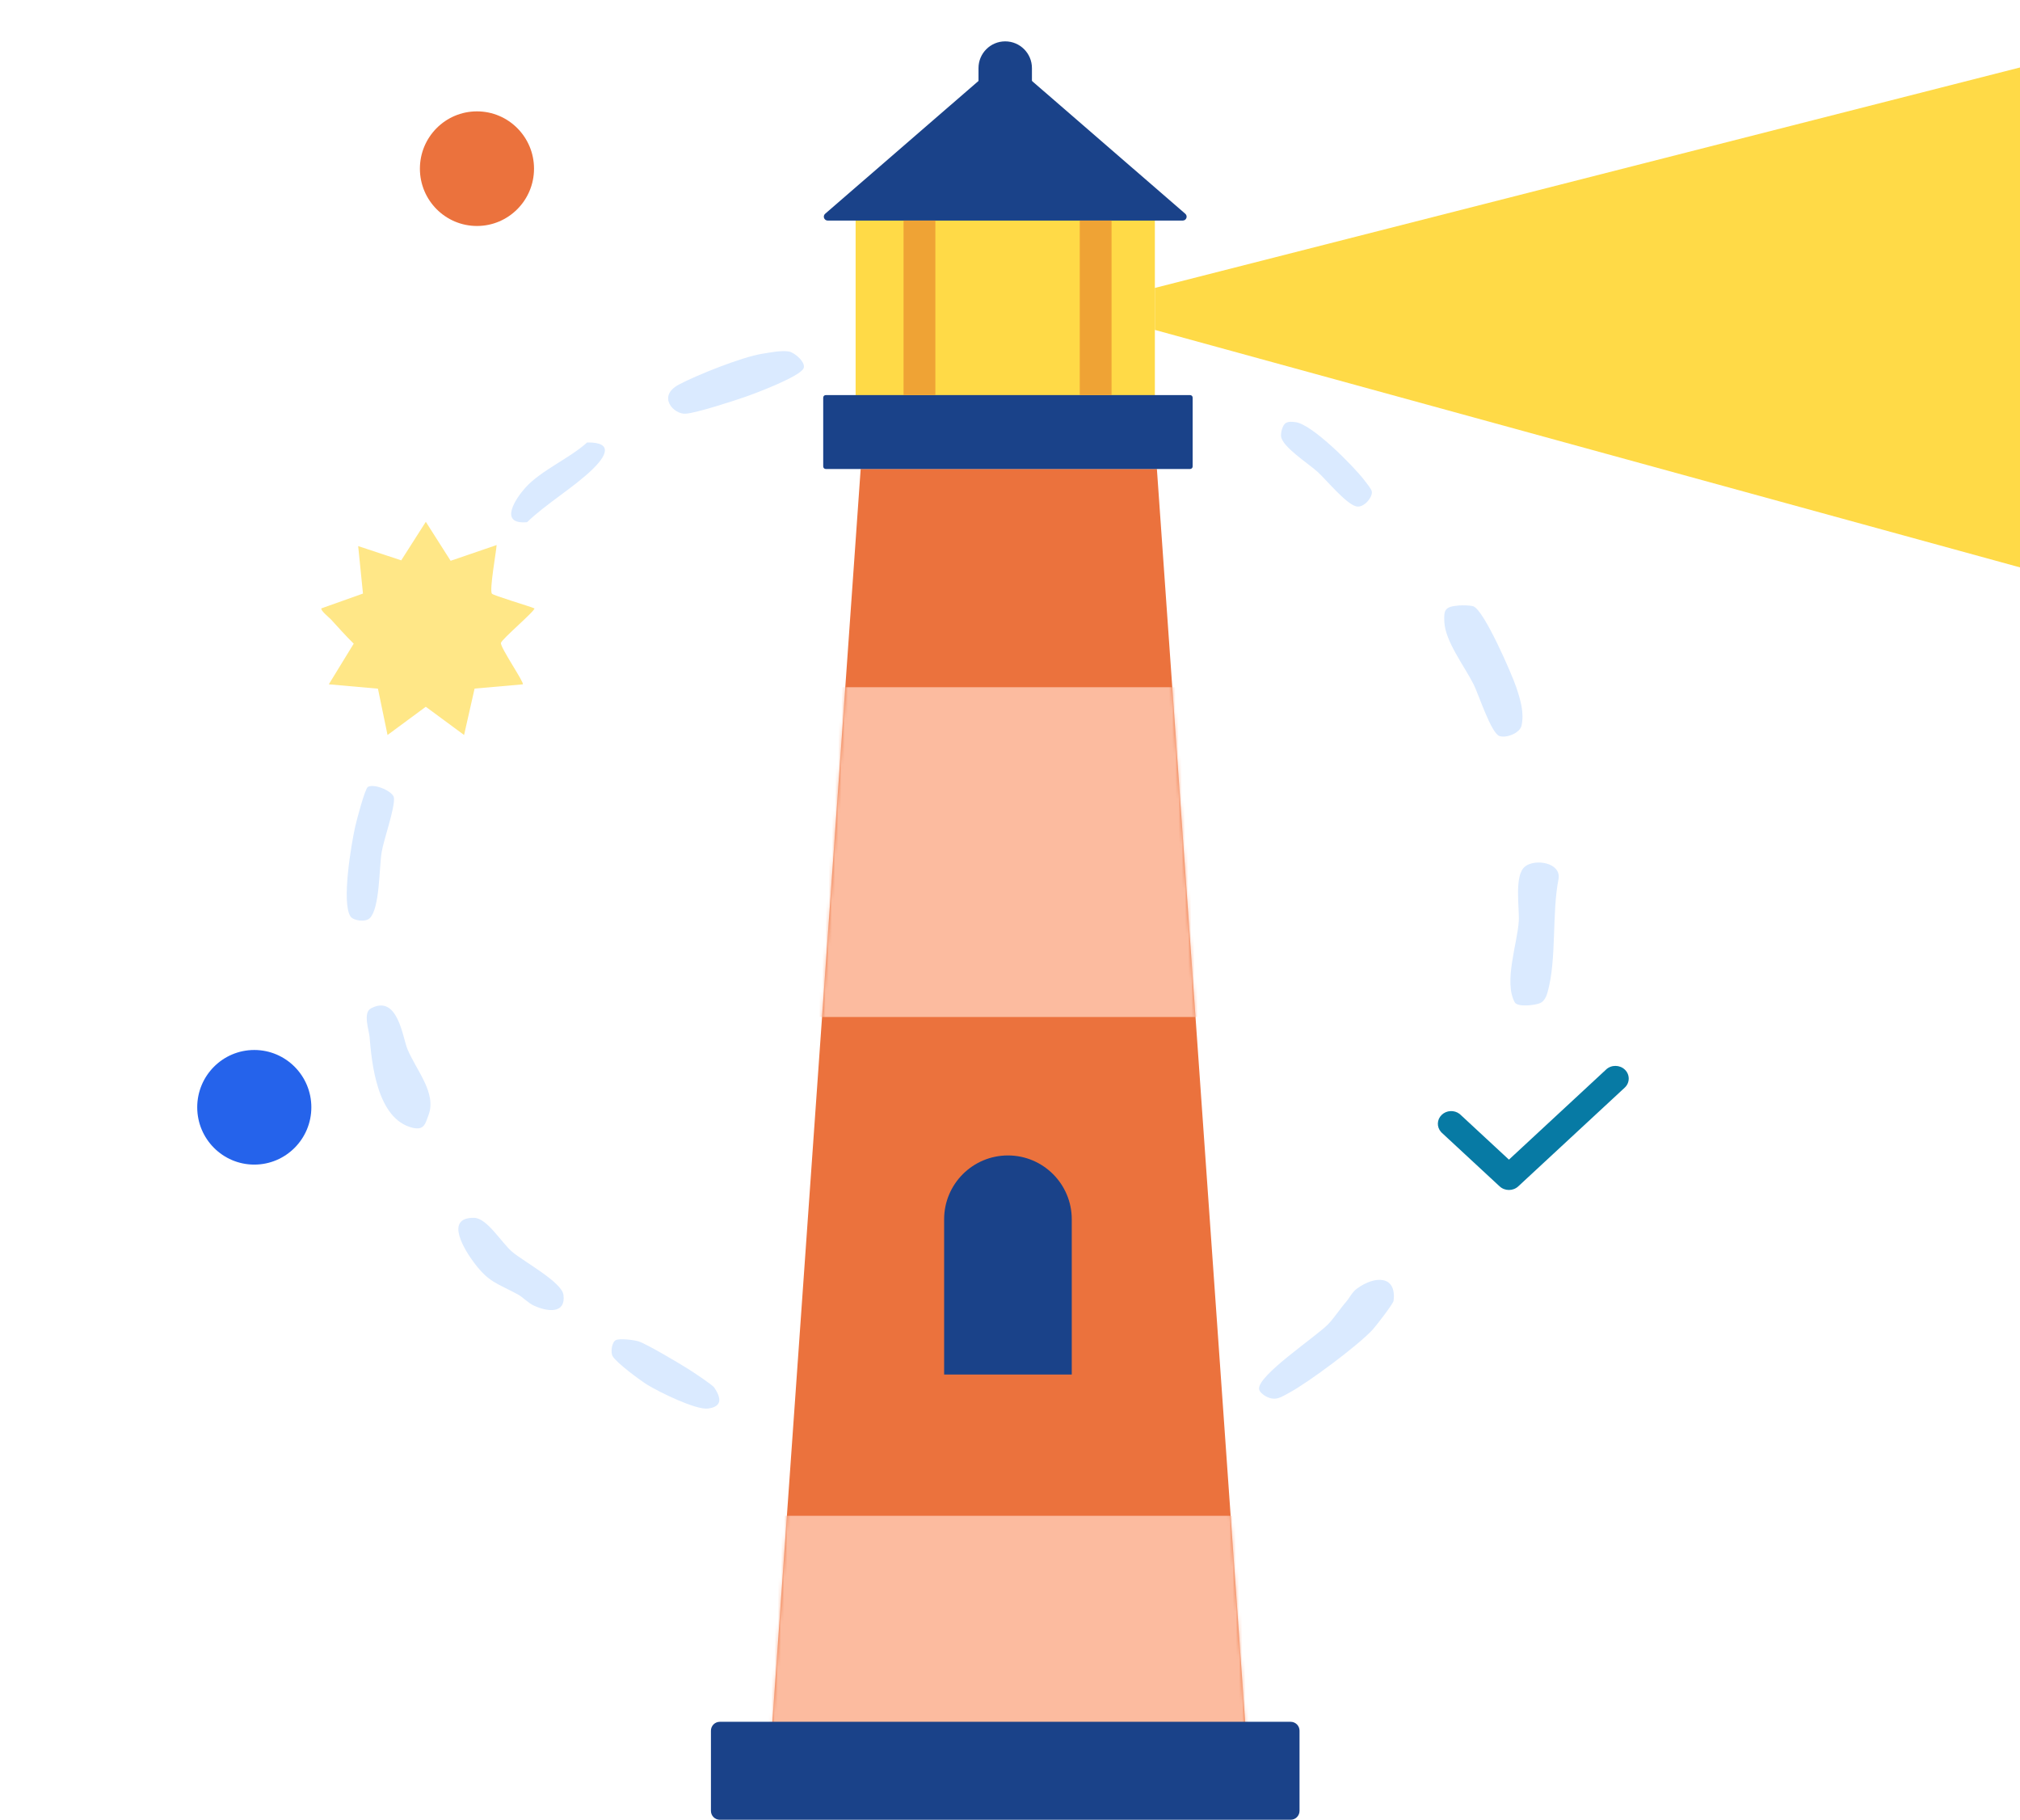 <svg width="635" height="572" viewBox="0 0 635 572" fill="none" xmlns="http://www.w3.org/2000/svg">
<rect x="0" y="0" width="635" height="572" fill="#333333" stroke="none"/>
<g clip-path="url(#clip0_5392_15826)">
<rect width="635" height="572" fill="white"/>
<path d="M423.243 409.036C424.291 407.843 424.984 406.172 426.524 405.034C432.232 400.824 439.077 400.818 438.078 408.842C437.96 409.757 432.585 416.713 431.531 417.864C426.995 422.802 411.44 434.412 405.226 437.755C402.66 439.135 401.016 440.438 397.999 438.892C397.16 438.462 395.933 437.47 395.801 436.603C395.17 432.359 413.708 420.111 417.473 416.221C419.457 414.175 421.225 411.352 423.25 409.043L423.243 409.036Z" fill="#DAEAFF"/>
<path d="M479.355 272.371C482.518 269.786 490.753 271.08 489.947 276.197C487.778 287.1 489.423 301.489 486.467 311.93C486.139 313.094 485.496 314.632 484.229 315.228C482.706 315.94 477.054 316.646 476.157 314.997C472.645 308.561 477.011 296.515 477.433 289.509C477.687 285.319 475.929 275.169 479.362 272.372L479.355 272.371Z" fill="#DAEAFF"/>
<path d="M458.561 190.3C459.69 190.207 462.14 190.226 463.134 190.556C466.525 191.682 475.36 212.125 476.659 216.028C477.958 219.931 479.216 224.053 478.289 228.111C477.779 230.34 473.627 232.077 471.364 231.326C468.74 230.448 464.77 218.129 463.274 215.152C460.402 209.429 454.314 201.589 454.035 195.449C453.865 191.691 454.156 190.671 458.568 190.301L458.561 190.3Z" fill="#DAEAFF"/>
<path d="M116.568 316.943C125.05 312.38 126.534 325.959 128.06 329.669C130.848 336.424 137.394 343.56 134.669 350.579C133.698 353.089 133.372 355.329 129.724 354.456C118.482 351.765 116.859 334.073 116.166 325.806C115.999 323.802 114.044 318.309 116.568 316.95V316.943Z" fill="#DAEAFF"/>
<path d="M404.276 132.91C405.302 132.411 406.107 132.556 407.175 132.667C412.445 133.215 425.671 146.718 428.826 150.844C429.471 151.684 430.948 153.494 431.205 154.312C431.725 155.983 428.778 159.853 426.239 159.125C422.931 158.168 416.939 150.803 414.221 148.327C411.322 145.685 403.131 140.497 402.708 137.147C402.576 136.086 403.145 133.458 404.283 132.91H404.276Z" fill="#DAEAFF"/>
<path d="M239.55 111.196C241.992 110.8 245.695 110.045 248.06 110.488C249.891 110.835 253.559 114.074 252.554 115.87C251.097 118.464 237.664 123.575 233.988 124.83C230.139 126.148 219.133 129.734 215.596 130.018C211.782 130.33 206.483 124.56 213.391 120.877C219.043 117.867 233.232 112.215 239.55 111.189V111.196Z" fill="#DAEAFF"/>
<path d="M162.653 406.754C156.161 403.252 153.72 403.058 149.108 396.968C146.216 393.154 139.468 382.585 149.039 382.751C153.131 382.821 157.659 390.609 161.03 393.452C164.699 396.552 176.599 402.94 177.126 406.962C177.896 412.829 172.431 412.427 167.882 410.367C165.975 409.5 164.359 407.662 162.66 406.747L162.653 406.754Z" fill="#DAEAFF"/>
<path d="M115.673 247.299C117.893 246.169 123.663 248.818 123.843 250.746C124.155 254.082 120.653 263.722 119.973 267.848C119.155 272.821 119.425 285.291 116.277 288.543C114.952 289.909 111.075 289.403 110.167 288.009C107.316 283.661 110.43 265.282 111.665 259.762C112.053 258.021 114.73 247.778 115.673 247.299Z" fill="#DAEAFF"/>
<path d="M136.153 215.918C134.197 218.13 129.072 216.861 128.192 214.836C127.748 213.816 128.018 212.797 128.101 211.763C128.635 205.015 133.532 191.54 137.415 185.597C138.601 183.787 142.499 178.613 144.767 178.71C146.299 178.779 150.329 181.484 149.739 183.232L136.139 215.918H136.153Z" fill="#DAEAFF"/>
<path d="M193.605 421.179C194.804 420.576 199.347 421.131 200.741 421.581C203.355 422.428 213.703 428.579 216.491 430.348C217.912 431.249 223.967 435.244 224.536 436.097C226.609 439.211 227.254 442.04 222.649 442.685C218.759 443.233 207.107 437.442 203.55 435.258C201.115 433.76 193.764 428.288 192.592 426.249C191.885 425.014 192.294 421.845 193.605 421.179Z" fill="#DAEAFF"/>
<path d="M184.575 139.062C193.292 138.937 190.158 143.736 186.191 147.564C180.386 153.175 171.641 158.362 165.69 164.118C156.515 164.916 162.202 156.524 165.212 153.216C170.177 147.758 178.902 144.166 184.575 139.062Z" fill="#DAEAFF"/>
<path d="M363.032 90.494L667.21 13V187.164L363.032 103.685V90.494Z" fill="#FFDA47"/>
<path d="M363.039 62.303H268.97V130.337H363.039V62.303Z" fill="#FFDA47"/>
<path d="M270.558 147.391L242.311 548.121H391.917L363.677 147.391H270.558Z" fill="#EB723D"/>
<mask id="mask0_5392_15826" style="mask-type:luminance" maskUnits="userSpaceOnUse" x="242" y="147" width="150" height="402">
<path d="M270.558 147.391L242.311 548.121H391.917L363.677 147.391H270.558Z" fill="white"/>
</mask>
<g mask="url(#mask0_5392_15826)">
<path d="M459.466 215.987H174.762V319.634H459.466V215.987Z" fill="#FCBB9F"/>
<path d="M431.226 476.397H146.521V584.906H431.226V476.397Z" fill="#FCBB9F"/>
</g>
<path d="M374.121 124.172H259.579C259.139 124.172 258.782 124.529 258.782 124.969V146.6C258.782 147.041 259.139 147.398 259.579 147.398H374.121C374.562 147.398 374.919 147.041 374.919 146.6V124.969C374.919 124.529 374.562 124.172 374.121 124.172Z" fill="#1A4289"/>
<path d="M405.725 541.145H226.276C224.737 541.145 223.488 542.393 223.488 543.933V569.142C223.488 570.682 224.737 571.93 226.276 571.93H405.725C407.265 571.93 408.513 570.682 408.513 569.142V543.933C408.513 542.393 407.265 541.145 405.725 541.145Z" fill="#1A4289"/>
<path d="M316.795 18.853L372.602 67.185C373.455 67.92 372.935 69.321 371.805 69.321H260.189C259.066 69.321 258.546 67.92 259.392 67.185L315.2 18.853C315.657 18.458 316.337 18.458 316.788 18.853H316.795Z" fill="#1A4289"/>
<path d="M324.396 21.398C324.396 16.76 320.636 13 315.997 13C311.359 13 307.599 16.76 307.599 21.398V48.772C307.599 53.41 311.359 57.17 315.997 57.17C320.636 57.17 324.396 53.41 324.396 48.772V21.398Z" fill="#1A4289"/>
<path d="M289.04 69.321V124.172" stroke="#EFA335" stroke-width="10" stroke-miterlimit="10"/>
<path d="M344.425 69.321V124.171" stroke="#EFA335" stroke-width="10" stroke-miterlimit="10"/>
<path d="M316.851 363.145C327.926 363.145 336.914 372.133 336.914 383.209V431.998H296.794V383.209C296.794 372.133 305.782 363.145 316.858 363.145H316.851Z" fill="#1A4289"/>
<path d="M141.652 176.254L156.119 171.302C155.969 173.547 153.818 185.357 154.621 186.573C155.017 187.167 166.39 190.495 167.986 191.205C168.444 191.808 157.794 200.814 157.477 202.047C157.142 203.352 164.918 214.612 164.353 215.082L149.19 216.413L145.884 231L133.85 222.127L121.825 231L118.81 216.448L103.365 215.073L111.193 202.296C108.69 199.856 106.389 197.238 104.026 194.665C103.647 194.257 100.553 191.737 101.055 191.196L114.103 186.555L112.595 171.631L126.128 176.112L133.859 164L141.652 176.245L141.652 176.254Z" fill="#FFE787"/>
<ellipse cx="79.936" cy="348.011" rx="17.936" ry="18.011" fill="#2563EB"/>
<ellipse cx="149.936" cy="53.011" rx="17.936" ry="18.011" fill="#EB723D"/>
<path d="M504.89 336.128C506.549 334.593 509.204 334.631 510.813 336.204C512.421 337.776 512.395 340.305 510.736 341.84L477.267 372.868C475.646 374.377 473.055 374.377 471.421 372.868L453.269 356.045L452.976 355.743C451.61 354.196 451.674 351.881 453.193 350.409C454.712 348.924 457.137 348.811 458.797 350.069L459.116 350.346L474.344 364.463L504.89 336.141V336.128Z" fill="#077AA4"/>
</g>
<defs>
<clipPath id="clip0_5392_15826">
<rect width="635" height="572" fill="white"/>
</clipPath>
</defs>
</svg>
